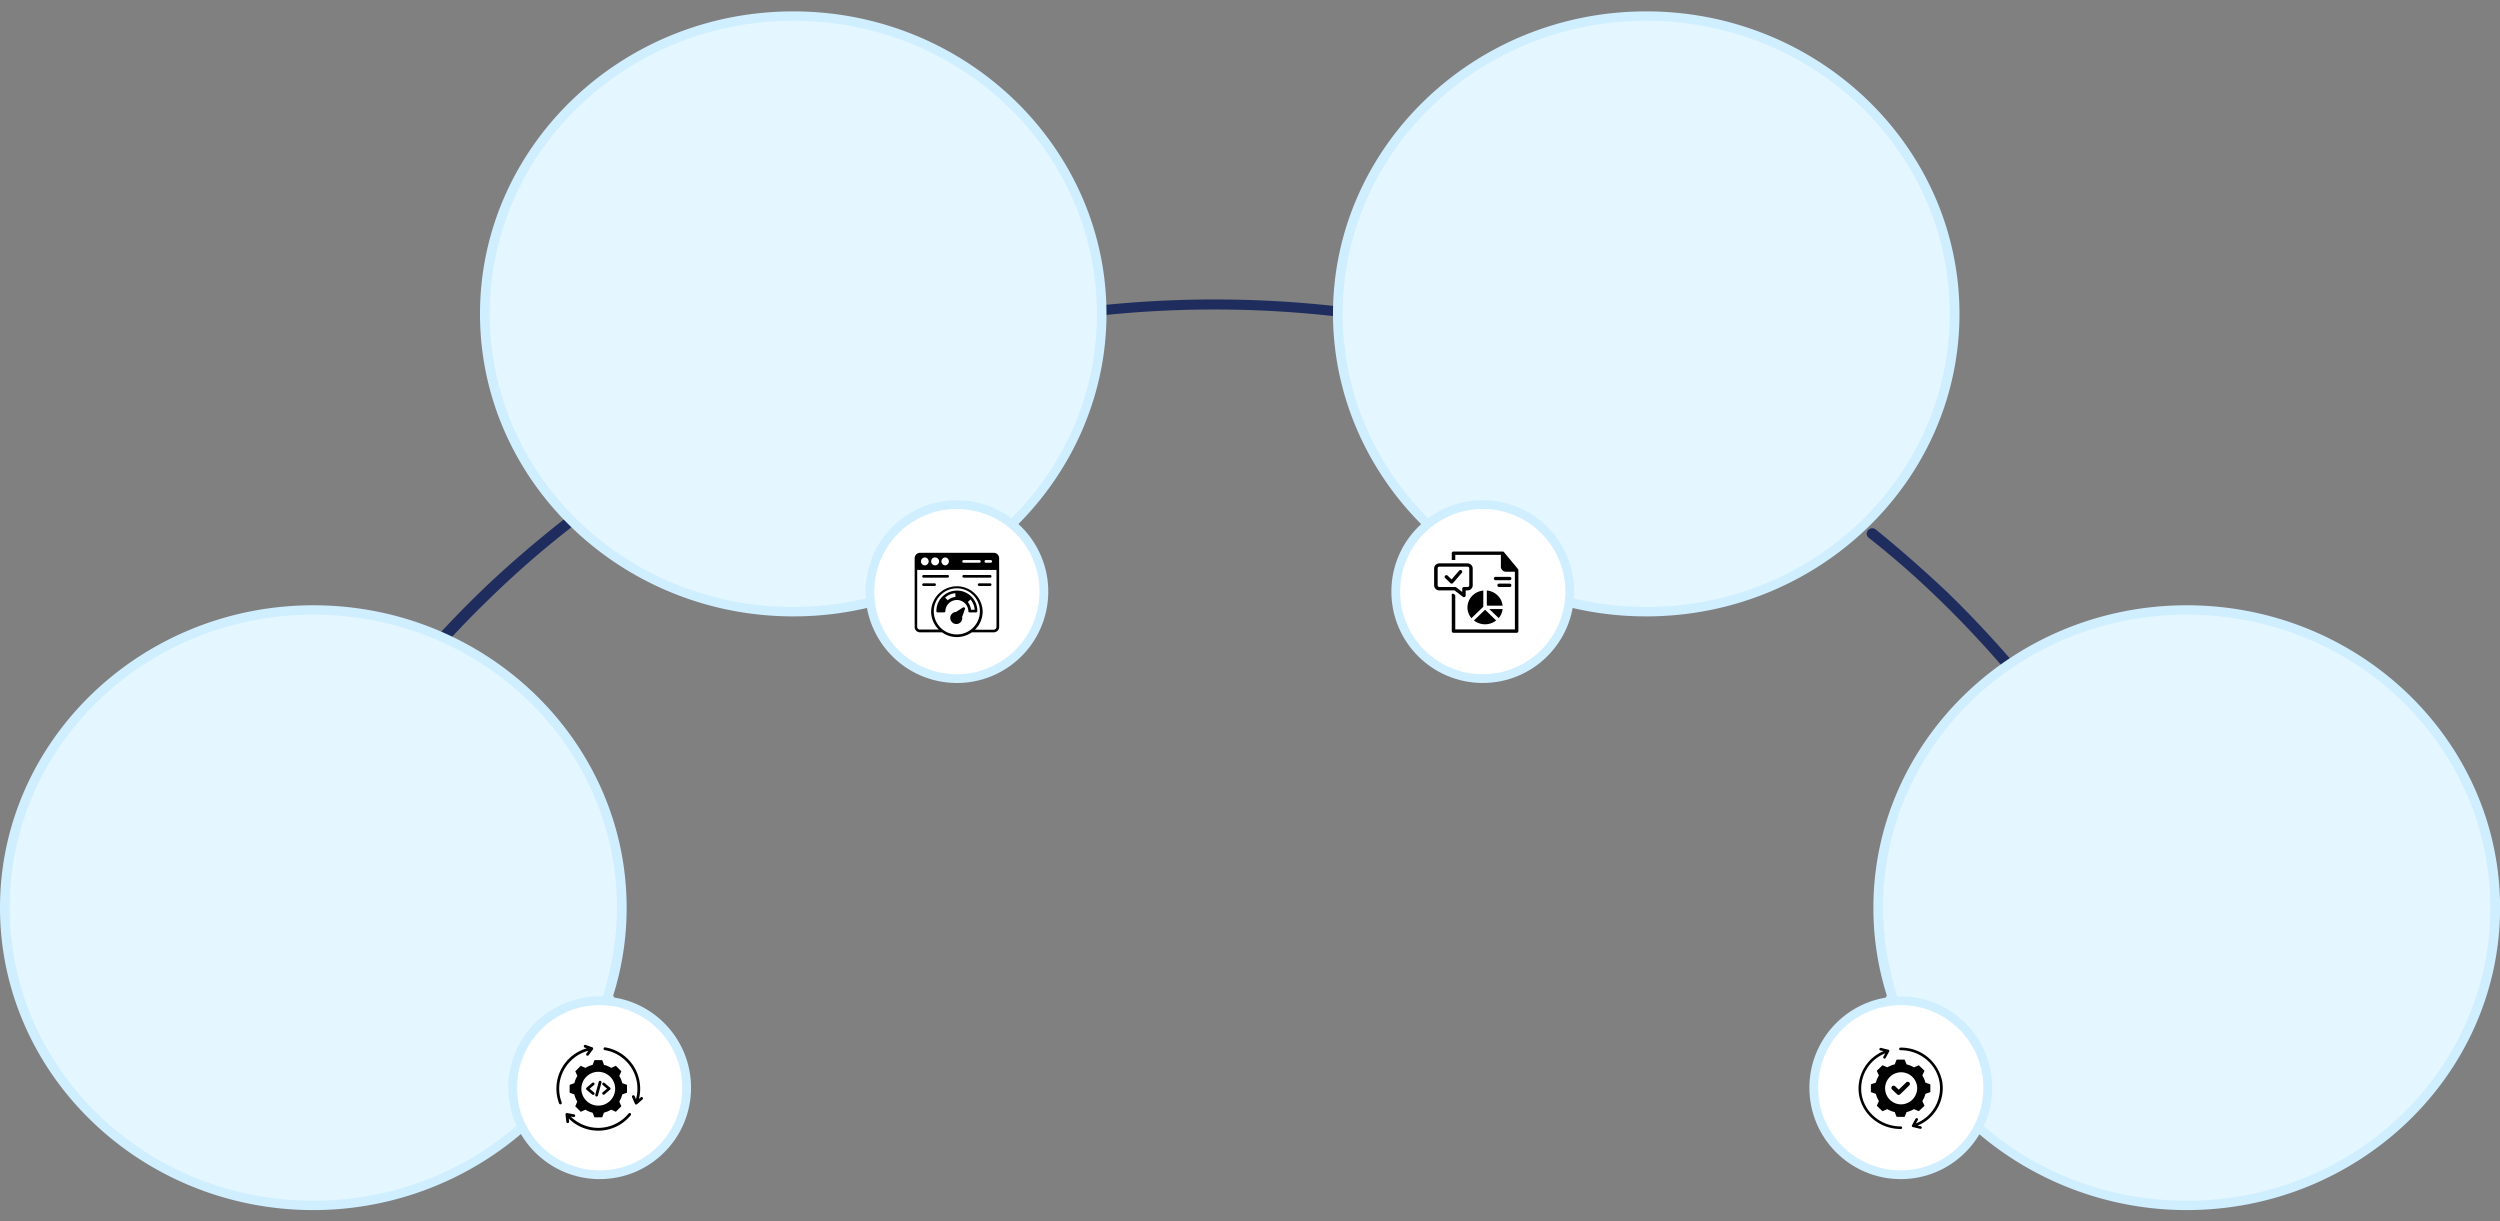 <svg id="Layer_1" data-name="Layer 1" xmlns="http://www.w3.org/2000/svg" xmlns:xlink="http://www.w3.org/1999/xlink" viewBox="0 0 1425.68 696.58"><rect x="0" y="0" width="1425.68" height="696.58" fill="#808080" stroke="none"/><defs><style>.cls-1{fill:none;}.cls-2{fill:#1f2c5e;}.cls-3{fill:#cfeeff;}.cls-4{fill:#e4f6ff;}.cls-5{fill:#fff;stroke:#cfeeff;stroke-width:5px;}.cls-6{clip-path:url(#clip-path);}.cls-7{fill-rule:evenodd;}</style><clipPath id="clip-path"><rect class="cls-1" x="521.56" y="315.25" width="48.22" height="48.06"/></clipPath></defs><path class="cls-2" d="M241.29,379.36a3,3,0,0,1-2.22-5c11.13-12.89,23-25.42,35.24-37.24,14.85-14.32,30.8-27.93,47.12-40.82a3.49,3.49,0,0,1,4.46.36,3.18,3.18,0,0,1-.38,4.3,544.15,544.15,0,0,0-46.37,40.46c-12.25,11.81-23.75,24-34.88,36.88A7.44,7.44,0,0,1,241.29,379.36Z"/><path class="cls-3" d="M178.69,690.08c56.16,0,109.35-25.87,143.38-69.39l50.63-5.34-23-47.63a166.67,166.67,0,0,0,7.66-50.09c0-94.85-80-172.46-178.7-172.46C80.41,345.17,0,422.37,0,517.63S80.41,690.08,178.69,690.08ZM357,606.73l-40.84,4.51-1.28,1.65c-31.48,41.88-82.54,66.93-136.15,66.93-92.75,0-168-72.68-168-162.19s75.3-162.19,168.05-162.19,168.06,72.67,168.06,162.19a156.61,156.61,0,0,1-7.66,48.86l-.42,2Z"/><path class="cls-2" d="M783,183.15h-.37a613.65,613.65,0,0,0-169.93-1.44,2.75,2.75,0,0,1-3.34-2.5,2.71,2.71,0,0,1,2.6-3.23,627.54,627.54,0,0,1,171.78,1.44c1.85.35,3,1.79,2.59,3.22A3.54,3.54,0,0,1,783,183.15Z"/><path class="cls-3" d="M631,179c0,54.22-26.8,105.56-71.88,138.42l-5.53,48.88-49.34-22.18a184.06,184.06,0,0,1-51.89,7.39c-98.25,0-178.63-77.22-178.63-172.51,0-94.88,80-172.51,178.63-172.51S631,84.13,631,179ZM544.7,351.11l4.67-39.43,1.71-1.23c43.38-30.4,69.32-79.68,69.32-131.44,0-89.54-75.28-162.24-168-162.24s-168,72.7-168,162.24,75.28,162.24,168,162.24A173.16,173.16,0,0,0,503,333.86l2.13-.41Z"/><path class="cls-2" d="M1146.94,384.38a2.66,2.66,0,0,1-2.22-1.08c-12.25-14.32-25.6-28.64-39.33-41.89a511.68,511.68,0,0,0-39.7-34.73,2.87,2.87,0,0,1-.37-4.3,3.11,3.11,0,0,1,4.45-.36c13.73,11.1,27.09,22.92,40.07,35.09,13.73,13.25,27.09,27.57,39.7,42.25a3.19,3.19,0,0,1-.37,4.3A2.78,2.78,0,0,1,1146.94,384.38Z"/><path class="cls-3" d="M760.17,179c0,54.22,26.79,105.56,71.88,138.42l5.52,48.88,49.34-22.18a184.06,184.06,0,0,0,51.89,7.39c98.25,0,178.64-77.22,178.64-172.51,0-94.88-80-172.51-178.64-172.51S760.17,84.13,760.17,179Zm86.34,172.1-4.68-39.43-1.7-1.23C796.74,280.05,770.8,230.77,770.8,179c0-89.54,75.28-162.24,168-162.24s168,72.7,168,162.24-75.28,162.24-168,162.24a173.16,173.16,0,0,1-50.61-7.39l-2.13-.41Z"/><path class="cls-3" d="M1247,690.08c-56.16,0-109.34-25.87-143.38-69.39L1053,615.35l23-47.63a166.35,166.35,0,0,1-7.66-50.09c0-94.85,80-172.46,178.69-172.46,98.29,0,178.7,77.2,178.7,172.46S1345.27,690.08,1247,690.08Zm-178.26-83.35,40.84,4.51,1.28,1.65c31.48,41.88,82.54,66.93,136.14,66.93,92.75,0,168.06-72.68,168.06-162.19S1339.73,355.44,1247,355.44s-168,72.67-168,162.19a156.61,156.61,0,0,0,7.66,48.86l.42,2Z"/><path class="cls-4" d="M279.3,179c0,92.42,77.41,167.17,173.1,167.17a182.86,182.86,0,0,0,52.32-7.8L549,358.51l5.1-43.95c43.39-30.4,71.46-79.69,71.46-135.55,0-92.42-77.41-167.17-173.11-167.17S279.3,86.59,279.3,179Z"/><circle class="cls-5" cx="545.67" cy="337.37" r="49.61" transform="translate(125.25 821.95) rotate(-80.78)"/><g class="cls-6"><path d="M533,332.65h-6.32a.76.76,0,0,0,0,1.52h6.25a.76.76,0,0,0,.07-1.52Z"/><path d="M540.39,327.9h-13.7a.76.76,0,0,0,0,1.52H540.4a.71.71,0,0,0,.76-.76A.73.73,0,0,0,540.39,327.9Z"/><path d="M564.65,332.65h-6.26a.76.76,0,0,0,0,1.52h6.26a.76.76,0,1,0,0-1.52Z"/><path d="M564.65,327.9H549.59a.76.76,0,0,0,0,1.52h15.07a.72.72,0,0,0,.76-.76A.74.74,0,0,0,564.65,327.9Z"/><path d="M569.77,321.5v-3.16a3.05,3.05,0,0,0-3.08-3.09h-42a3.1,3.1,0,0,0-3.09,3.09v39.17a3.06,3.06,0,0,0,3.09,3.09h12.51a14.5,14.5,0,0,0,8.51,2.71,15.14,15.14,0,0,0,8.52-2.71H566.7a3.07,3.07,0,0,0,3.09-3.09v-36Zm-7.61-2.1H565a.82.82,0,0,1,.76.75.76.76,0,0,1-.76.76h-2.79a.71.71,0,0,1-.76-.76A.76.76,0,0,1,562.16,319.4Zm-12.65,0h9a.76.76,0,0,1,.76.75.71.71,0,0,1-.76.76h-9a.71.71,0,0,1-.76-.76A.81.81,0,0,1,549.51,319.4ZM539,317.89a2.27,2.27,0,0,1,0,4.53,2.27,2.27,0,0,1,0-4.53Zm-5.73,0a2.27,2.27,0,0,1,2.26,2.26,2.26,2.26,0,1,1-4.52,0A2.17,2.17,0,0,1,533.31,317.89Zm-5.8,0a2.27,2.27,0,0,1,0,4.53,2.24,2.24,0,0,1-2.26-2.28A2.26,2.26,0,0,1,527.51,317.89Zm18.15,43.91a13.15,13.15,0,1,1,13.19-13.17A13.19,13.19,0,0,1,545.66,361.8Zm21-2.7H556a14.51,14.51,0,0,0,4.38-10.41,14.7,14.7,0,0,0-29.39-.07,14.47,14.47,0,0,0,4.37,10.4H524.65a1.53,1.53,0,0,1-1.59-1.51V325h45.21v32.47A1.6,1.6,0,0,1,566.69,359.1Z"/><path d="M550.26,347.35l-1.58,4.51a3.43,3.43,0,0,1-.68,2.71,3.21,3.21,0,0,1-2.64,1.28,3.1,3.1,0,0,1-2.11-.76,3.39,3.39,0,0,1,1.89-6.09l4-2.57a.79.79,0,0,1,.9.08A.7.7,0,0,1,550.26,347.35Z"/><path d="M545.66,336.8a11.59,11.59,0,0,0-8.28,3.47,11.46,11.46,0,0,0-3.39,8.2.71.71,0,0,0,.76.76h3.61a.71.71,0,0,0,.76-.76,6.56,6.56,0,0,1,13.11,0,.71.71,0,0,0,.75.76h3.62a.75.75,0,0,0,.75-.76A11.59,11.59,0,0,0,545.66,336.8Zm-5.19,5.49-1.51-1.5a9.92,9.92,0,0,1,5.88-2.49v2.11A8.2,8.2,0,0,0,540.47,342.29Zm13.25,5.43a8.1,8.1,0,0,0-1.8-4.37l1.5-1.5a10,10,0,0,1,2.41,5.87Z"/></g><path class="cls-4" d="M178.69,350.51c95.73,0,173.16,74.73,173.16,167.12a165.32,165.32,0,0,1-8.08,50.5l20.85,42.7-45.53,4.93c-31.48,41.88-82.54,69-140.4,69C83,684.74,5.53,610,5.53,517.63S83,350.51,178.69,350.51Z"/><circle class="cls-5" cx="341.98" cy="620.31" r="49.61"/><path class="cls-7" d="M320.3,628.73a.78.78,0,0,1-.46,1,.8.8,0,0,1-1-.46,23.95,23.95,0,0,1,15.78-31.45l-1.18-.42a.79.79,0,1,1,.52-1.5l3.79,1.34a.8.8,0,0,1,.37,1.23l-2.44,3.27a.8.8,0,0,1-1.11.16.78.78,0,0,1-.16-1.11l1.18-1.59a22.34,22.34,0,0,0-15.26,29.51Zm24.35-4.56a.79.79,0,0,1-1-1.21l2.53-2.13-2.53-2.12a.8.8,0,0,1,1-1.22l3.23,2.73a.8.8,0,0,1,0,1.22ZM338.76,623l-2.52-2.13,2.52-2.12a.79.79,0,0,0,.1-1.12.8.8,0,0,0-1.12-.1l-3.23,2.73a.8.8,0,0,0,0,1.22l3.24,2.73a.79.79,0,0,0,1.12-.1A.78.78,0,0,0,338.76,623Zm2.21,1.79a.8.8,0,0,1-1.54-.41l2-7.42a.79.79,0,0,1,1-.57.8.8,0,0,1,.57,1Zm-13.44-.66a14,14,0,0,0,1.7,4.09l-1.18,2.66,3.13,3.14,2.66-1.18a14.21,14.21,0,0,0,4.09,1.69L339,637.2h4.43l1-2.71a14,14,0,0,0,4.09-1.69L351.2,634l3.14-3.14-1.18-2.66a13.71,13.71,0,0,0,1.69-4.09l2.72-1v-4.43l-2.72-1a14.21,14.21,0,0,0-1.69-4.09l1.18-2.66-3.14-3.13-2.65,1.18a14.17,14.17,0,0,0-4.1-1.7l-1-2.71H339l-1.05,2.71a14.23,14.23,0,0,0-4.09,1.7l-2.66-1.18-3.13,3.13,1.18,2.66a14.23,14.23,0,0,0-1.7,4.09l-2.71,1v4.43Zm4-3.26a9.64,9.64,0,1,0,9.64-9.64A9.64,9.64,0,0,0,331.55,620.83Zm-4.16,14.6a.79.79,0,0,1-.28,1.56l-1.64-.3a22.36,22.36,0,0,0,33-1.71.79.79,0,1,1,1.22,1,23.92,23.92,0,0,1-35.32,1.87l.19,1.59a.8.8,0,1,1-1.58.19l-.48-4.06a.79.79,0,0,1,.93-.87Zm38-9.63-1,.82a23.92,23.92,0,0,0-19.34-29.39.8.8,0,0,0-.26,1.57,22.3,22.3,0,0,1,17.92,28l-.77-1.81a.8.8,0,0,0-1.47.63l1.61,3.75a.8.8,0,0,0,1.25.29L366.4,627a.8.8,0,0,0,.09-1.12A.79.79,0,0,0,365.37,625.8Z"/><path class="cls-4" d="M1111.91,179c0,92.42-77.41,167.17-173.11,167.17a182.86,182.86,0,0,1-52.32-7.8l-44.23,20.13-5.1-43.95c-43.38-30.4-71.46-79.69-71.46-135.55,0-92.42,77.41-167.17,173.11-167.17S1111.91,86.59,1111.91,179Z"/><circle class="cls-5" cx="845.57" cy="337.37" r="49.61"/><path d="M865.9,325.09v34.8a1,1,0,0,1-.29.69,1,1,0,0,1-.71.28h-36a1,1,0,0,1-.71-.28,1,1,0,0,1-.29-.69V338.62h1l1,.82v19.49h34V326.06h-5a3.07,3.07,0,0,1-2.12-.85,2.87,2.87,0,0,1-.88-2v-6.77h-26v2.9h-2v-3.87a1,1,0,0,1,.29-.68,1,1,0,0,1,.71-.28h28a1,1,0,0,1,.3.05h.11l.19.13a.24.24,0,0,1,.09.08h0l8,9.66a.57.57,0,0,1,.13.21A.74.74,0,0,1,865.9,325.09Z"/><path d="M834.86,340.56a1,1,0,0,1-.62-.22l-4.74-3.65h-8.66a3.06,3.06,0,0,1-2.12-.85,2.81,2.81,0,0,1-.88-2v-9.67a2.83,2.83,0,0,1,.88-2.05,3.06,3.06,0,0,1,2.12-.85h16a3.1,3.1,0,0,1,2.13.85,2.87,2.87,0,0,1,.88,2.05v9.67a2.85,2.85,0,0,1-.88,2,3.1,3.1,0,0,1-2.13.85h-1v2.9a.92.92,0,0,1-.15.51,1,1,0,0,1-.42.36A.91.91,0,0,1,834.86,340.56Zm-14-17.4a1,1,0,0,0-.71.28,1,1,0,0,0-.29.68v9.67a1,1,0,0,0,.29.68,1.05,1.05,0,0,0,.71.29h9a1,1,0,0,1,.63.21l3.38,2.61v-1.86a.94.94,0,0,1,.29-.68,1,1,0,0,1,.71-.28h2a1,1,0,0,0,.71-.29.92.92,0,0,0,.29-.68v-9.67a.94.94,0,0,0-.29-.68,1,1,0,0,0-.71-.28Z"/><path d="M845.88,346l-6.76,6.52a9.56,9.56,0,0,1-2.16-4.71,9.42,9.42,0,0,1,.66-5.11,9.68,9.68,0,0,1,3.28-4.06,10.22,10.22,0,0,1,5-1.86Z"/><path d="M846.88,347.72l6.33,6.12a10.29,10.29,0,0,1-12.67,0Z"/><path d="M849.29,347.32h7.6a9.58,9.58,0,0,1-2.21,5.16Z"/><path d="M856.89,345.39h-9v-8.65a10.15,10.15,0,0,1,6.11,2.77A9.55,9.55,0,0,1,856.89,345.39Z"/><path d="M827.85,332.82a.83.83,0,0,1-.38-.07,1,1,0,0,1-.33-.21l-3-2.9a.84.84,0,0,1-.22-.31.93.93,0,0,1,.22-1.06,1,1,0,0,1,.71-.28,1,1,0,0,1,.71.28l2.22,2.16,4.31-5a1,1,0,0,1,.68-.35,1.07,1.07,0,0,1,.73.22,1,1,0,0,1,.36.66,1,1,0,0,1-.23.71l-5,5.8a.94.94,0,0,1-.34.25A1.07,1.07,0,0,1,827.85,332.82Z"/><path d="M860.9,330.89h-8a1,1,0,0,1-.7-.28.93.93,0,0,1,0-1.37,1,1,0,0,1,.7-.28h8a1,1,0,0,1,.7.28.93.93,0,0,1,0,1.37A1,1,0,0,1,860.9,330.89Z"/><path d="M860.9,334.76h-6a1,1,0,0,1-.71-.29.94.94,0,0,1,0-1.36,1,1,0,0,1,.71-.29h6a1,1,0,0,1,.7.29.92.92,0,0,1,0,1.36A1,1,0,0,1,860.9,334.76Z"/><path class="cls-4" d="M1247,350.51c-95.72,0-173.16,74.73-173.16,167.12a165.32,165.32,0,0,0,8.09,50.5l-20.85,42.7,45.52,4.93c31.49,41.88,82.54,69,140.4,69,95.73,0,173.17-74.73,173.17-167.11S1342.71,350.51,1247,350.51Z"/><circle class="cls-5" cx="1083.95" cy="620.31" r="49.61"/><path class="cls-7" d="M1098,617.38a13,13,0,0,0-1.75-4.08l1.24-2.68-3.24-3.13-2.78,1.19a14.36,14.36,0,0,0-4.22-1.69l-1.08-2.73h-4.58l-1.08,2.73a14.36,14.36,0,0,0-4.22,1.69l-2.78-1.19-3.24,3.13,1.23,2.68a13.17,13.17,0,0,0-1.74,4.08l-2.84,1v4.42l2.84,1a13.27,13.27,0,0,0,1.74,4.08l-1.23,2.68,3.24,3.13,2.78-1.19a14.36,14.36,0,0,0,4.22,1.69l1.08,2.73h4.58l1.08-2.73a14.36,14.36,0,0,0,4.22-1.69l2.78,1.19,3.24-3.13-1.24-2.68a13.06,13.06,0,0,0,1.75-4.08l2.83-1v-4.42Zm-14.15,12.41a9.15,9.15,0,1,1,9.47-9.14A9.31,9.31,0,0,1,1083.85,629.79Z"/><path class="cls-7" d="M1088.79,619c-1.69,1.68-3.44,3.37-5.14,5a1.33,1.33,0,0,1-1.85,0L1079,621.3a1.22,1.22,0,0,1,0-1.79,1.29,1.29,0,0,1,1.8,0l2,1.89,4.22-4.12a1.27,1.27,0,0,1,1.8,0A1.21,1.21,0,0,1,1088.79,619Z"/><path class="cls-7" d="M1083.91,642.36c-11,0-20.54-7.7-22.28-18.33a21.59,21.59,0,0,1,13.48-23.34l-1.08,1.93a.73.73,0,0,0,.3,1,.78.78,0,0,0,1-.3l2-3.63a.73.73,0,0,0-.46-1.09l-4.17-1a.77.77,0,0,0-.93.54.75.75,0,0,0,.57.9l1.8.39a23.11,23.11,0,0,0-14,24.84c1.86,11.33,12,19.62,23.83,19.57a.77.77,0,0,0,.77-.74A.79.79,0,0,0,1083.91,642.36Z"/><path class="cls-7" d="M1095.33,642.31l-1.75-.44A23.06,23.06,0,0,0,1107.63,617a23.86,23.86,0,0,0-23.83-19.57.77.77,0,0,0-.77.74.78.78,0,0,0,.77.75c11-.05,20.53,7.7,22.28,18.33a21.63,21.63,0,0,1-13.48,23.39l1.08-1.93a.73.73,0,0,0-.31-1,.79.79,0,0,0-1,.3l-2,3.63a.73.73,0,0,0,.46,1.09l4.17,1a.76.76,0,0,0,.92-.54A.74.74,0,0,0,1095.33,642.31Z"/></svg>